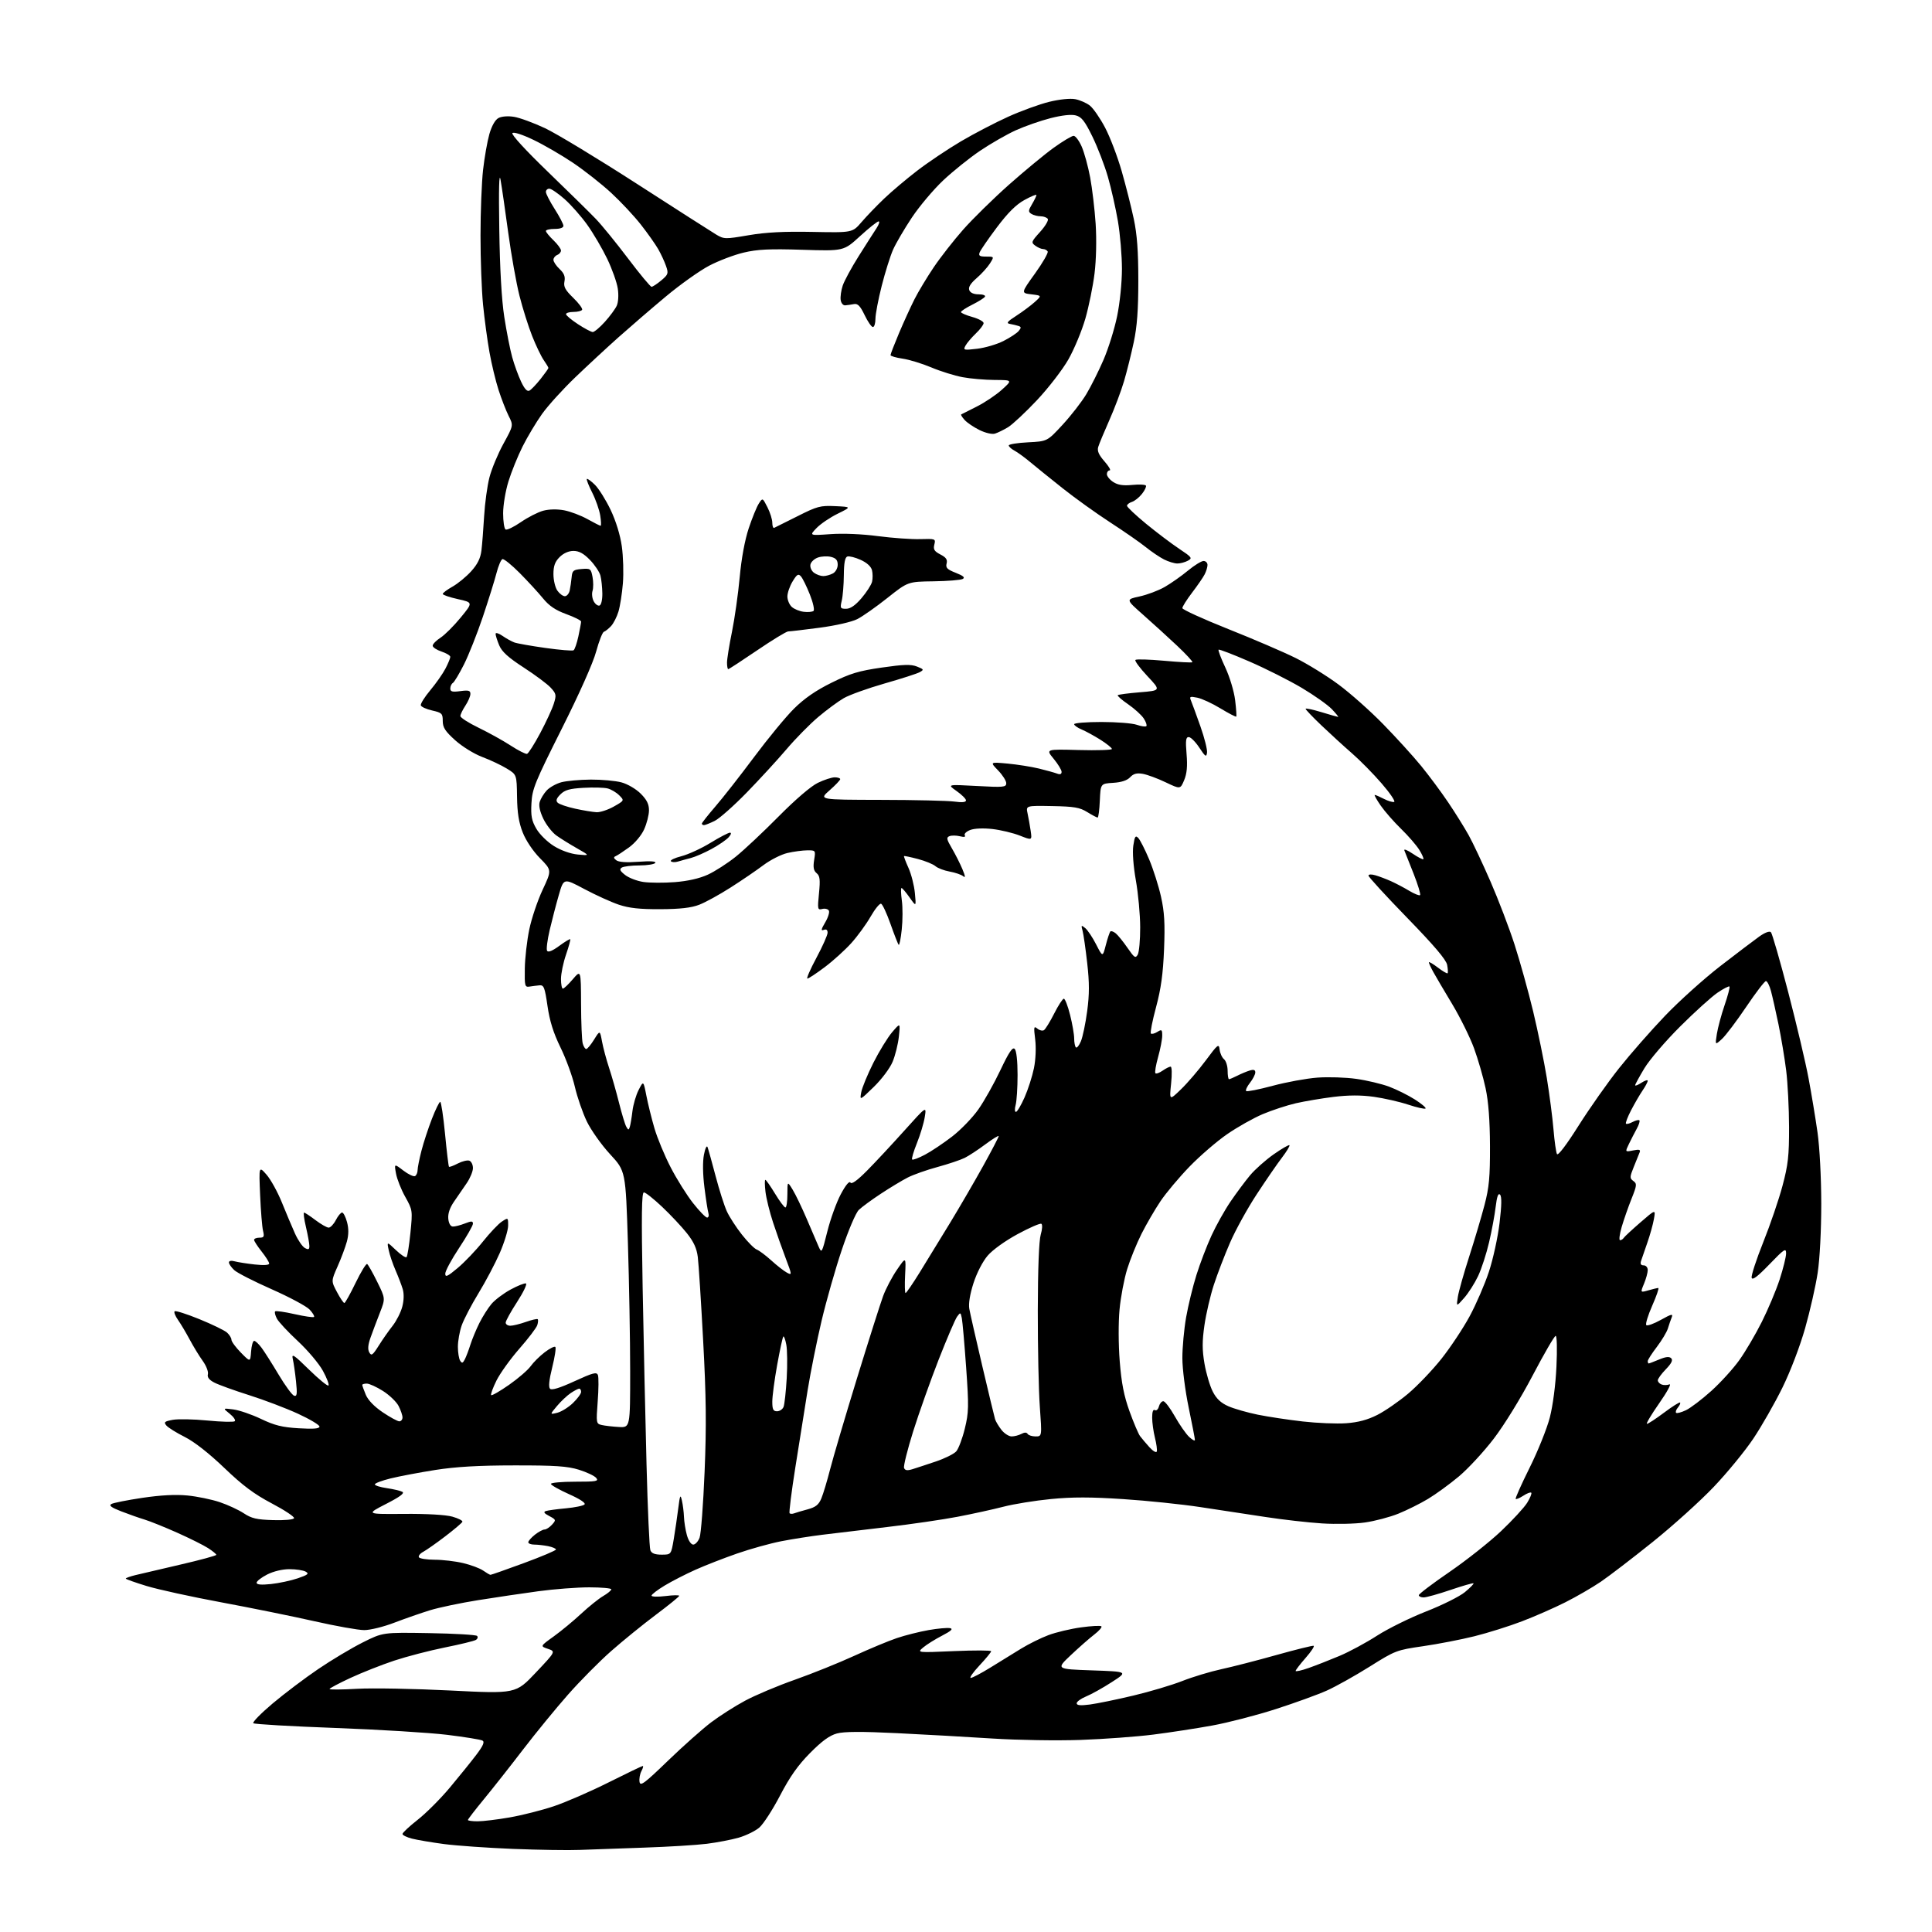<?xml version="1.0" encoding="UTF-8" standalone="no"?>
<svg 
  version="1.1" 
  xmlns="http://www.w3.org/2000/svg" 
  xmlns:xlink="http://www.w3.org/1999/xlink" 
  xmlns:svg="http://www.w3.org/2000/svg"
  xmlns:rdf="http://www.w3.org/1999/02/22-rdf-syntax-ns#"
  xmlns:cc="http://creativecommons.org/ns#"
  xmlns:dc="http://purl.org/dc/elements/1.1/"
  viewBox="0 0 768 768"
  width="768"
  height="768"
>
<style>svg {background-color: white; }</style>"
<path stroke="none" fill="black" fill-rule="evenodd" d="M230.50,735.37C226.10,735.56 214.18,735.37 204.00,734.97C193.82,734.56 181.45,733.69 176.50,733.04C171.55,732.38 165.81,731.41 163.75,730.88C161.69,730.35 160.00,729.52 160.00,729.03C160.00,728.54 162.72,725.99 166.05,723.38C169.38,720.77 175.14,715.00 178.85,710.56C182.56,706.13 187.28,700.28 189.34,697.56C192.08,693.93 192.73,692.43 191.79,691.90C191.08,691.51 184.76,690.48 177.74,689.62C170.72,688.76 150.70,687.54 133.24,686.89C115.78,686.25 101.14,685.40 100.70,685.01C100.26,684.62 103.73,681.08 108.40,677.14C113.08,673.20 121.21,667.06 126.48,663.49C131.75,659.91 139.69,655.16 144.13,652.93C152.20,648.88 152.20,648.88 170.52,649.19C180.59,649.36 189.20,649.86 189.64,650.30C190.08,650.75 189.87,651.46 189.17,651.89C188.48,652.32 182.91,653.68 176.81,654.90C170.71,656.13 161.62,658.50 156.61,660.16C151.60,661.83 143.79,664.92 139.25,667.03C134.71,669.14 131.00,671.11 131.00,671.41C131.00,671.71 135.95,671.67 141.99,671.32C148.04,670.98 164.70,671.28 179.01,672.00C205.03,673.31 205.03,673.31 212.98,664.90C220.92,656.50 220.92,656.50 217.81,655.44C214.70,654.39 214.70,654.39 220.10,650.51C223.07,648.37 227.97,644.32 231.00,641.50C234.03,638.68 237.96,635.52 239.75,634.47C241.54,633.43 243.00,632.22 243.00,631.78C243.00,631.35 239.06,631.00 234.25,630.99C229.44,630.99 220.32,631.69 214.00,632.54C207.68,633.40 196.88,635.00 190.00,636.10C183.12,637.20 174.57,638.99 171.00,640.08C167.43,641.18 161.03,643.40 156.78,645.03C152.53,646.67 147.14,648.00 144.78,647.99C142.43,647.99 133.53,646.40 125.00,644.47C116.47,642.54 99.83,639.16 88.00,636.96C76.17,634.77 62.79,631.84 58.25,630.45C53.71,629.07 50.00,627.74 50.00,627.51C50.00,627.27 51.69,626.66 53.75,626.15C55.81,625.65 63.91,623.75 71.75,621.94C79.59,620.13 85.99,618.39 85.99,618.07C85.98,617.76 84.52,616.56 82.74,615.41C80.96,614.26 75.45,611.51 70.50,609.30C65.55,607.09 59.70,604.73 57.50,604.06C55.30,603.40 51.09,601.91 48.15,600.77C44.22,599.24 43.20,598.47 44.29,597.86C45.11,597.40 50.67,596.30 56.64,595.41C63.85,594.34 69.85,594.02 74.50,594.48C78.35,594.85 84.12,596.04 87.33,597.12C90.53,598.19 94.84,600.19 96.90,601.55C99.99,603.60 102.06,604.08 108.58,604.27C113.15,604.40 116.67,604.08 116.89,603.50C117.11,602.95 113.12,600.30 108.03,597.62C100.99,593.91 96.48,590.53 89.14,583.50C83.05,577.67 77.27,573.14 73.44,571.21C70.11,569.54 66.81,567.48 66.12,566.64C65.03,565.34 65.39,565.02 68.64,564.41C70.73,564.02 76.95,564.14 82.47,564.68C87.99,565.22 92.87,565.34 93.32,564.96C93.77,564.57 92.87,563.24 91.32,561.99C88.50,559.73 88.50,559.73 92.75,560.27C95.08,560.57 100.03,562.26 103.75,564.04C109.14,566.62 112.16,567.37 118.75,567.76C124.67,568.11 127.00,567.92 127.00,567.08C127.00,566.44 123.14,564.13 118.43,561.97C113.71,559.80 105.00,556.49 99.06,554.61C93.12,552.73 86.90,550.48 85.22,549.61C83.11,548.52 82.32,547.49 82.64,546.25C82.90,545.27 81.98,542.90 80.59,540.98C79.21,539.07 76.88,535.25 75.41,532.50C73.94,529.75 71.85,526.24 70.76,524.69C69.67,523.15 69.07,521.60 69.41,521.26C69.76,520.91 74.19,522.32 79.27,524.39C84.35,526.46 89.29,528.86 90.25,529.73C91.21,530.60 92.00,531.88 92.00,532.58C92.00,533.28 93.69,535.58 95.75,537.68C99.50,541.50 99.50,541.50 99.81,537.25C99.98,534.91 100.53,533.00 101.03,533.00C101.53,533.00 102.87,534.26 104.00,535.79C105.14,537.32 108.19,542.13 110.78,546.48C113.38,550.82 116.13,554.58 116.91,554.82C118.06,555.19 118.20,554.15 117.67,549.11C117.32,545.72 116.74,541.72 116.39,540.22C115.85,537.89 116.78,538.50 122.85,544.45C126.75,548.26 130.23,551.11 130.57,550.76C130.92,550.42 129.93,547.80 128.37,544.94C126.82,542.08 122.33,536.77 118.41,533.12C114.49,529.48 110.73,525.45 110.06,524.16C109.39,522.88 109.08,521.59 109.37,521.30C109.66,521.00 113.15,521.49 117.11,522.39C121.07,523.28 124.55,523.79 124.83,523.50C125.11,523.22 124.32,521.90 123.07,520.57C121.82,519.24 115.04,515.61 108.01,512.50C100.97,509.39 94.27,505.97 93.11,504.89C91.95,503.81 91.00,502.44 91.00,501.84C91.00,501.21 91.92,501.02 93.25,501.39C94.49,501.73 98.09,502.30 101.25,502.65C104.86,503.05 107.00,502.91 107.00,502.28C107.00,501.73 105.65,499.58 104.00,497.50C102.35,495.42 101.00,493.34 101.00,492.86C101.00,492.39 101.95,492.00 103.12,492.00C104.92,492.00 105.13,491.60 104.56,489.25C104.19,487.74 103.67,481.32 103.40,475.00C102.91,463.50 102.91,463.50 105.95,466.95C107.61,468.85 110.35,473.80 112.03,477.95C113.71,482.10 116.06,487.67 117.25,490.33C118.44,492.98 120.22,495.58 121.21,496.11C122.62,496.87 123.00,496.69 122.98,495.29C122.98,494.30 122.36,490.91 121.62,487.75C120.87,484.59 120.54,482.01 120.88,482.03C121.22,482.04 123.27,483.39 125.43,485.03C127.59,486.66 129.94,488.00 130.65,488.00C131.37,488.00 132.65,486.65 133.50,485.00C134.35,483.35 135.47,482.00 135.99,482.00C136.50,482.00 137.38,483.70 137.94,485.78C138.64,488.39 138.63,490.79 137.89,493.53C137.30,495.71 135.65,500.14 134.22,503.36C131.62,509.23 131.62,509.23 133.95,513.61C135.23,516.03 136.55,517.98 136.89,517.97C137.23,517.95 139.23,514.35 141.35,509.97C143.47,505.59 145.54,502.21 145.95,502.47C146.35,502.72 148.16,505.91 149.95,509.55C153.22,516.18 153.22,516.18 151.01,521.84C149.79,524.95 148.13,529.38 147.31,531.67C146.28,534.55 146.12,536.38 146.79,537.59C147.63,539.10 148.14,538.74 150.55,534.92C152.07,532.49 154.57,528.92 156.09,527.00C157.60,525.08 159.32,521.68 159.91,519.44C160.57,516.94 160.64,514.26 160.09,512.44C159.61,510.83 158.32,507.46 157.23,504.96C156.14,502.46 154.92,498.86 154.52,496.96C153.78,493.50 153.78,493.50 157.38,496.93C159.35,498.82 161.26,500.08 161.61,499.73C161.96,499.37 162.65,495.03 163.15,490.08C164.04,481.19 164.01,480.99 161.10,475.78C159.47,472.88 157.82,468.71 157.42,466.51C156.69,462.52 156.69,462.52 160.35,465.32C162.36,466.85 164.46,467.83 165.01,467.50C165.55,467.16 166.00,466.10 166.00,465.15C166.00,464.20 166.69,460.74 167.53,457.46C168.37,454.18 170.25,448.46 171.69,444.75C173.13,441.04 174.62,438.00 174.99,438.00C175.37,438.00 176.23,443.73 176.91,450.74C177.58,457.74 178.29,463.63 178.48,463.81C178.66,464.00 180.25,463.41 182.00,462.50C183.75,461.60 185.81,461.10 186.59,461.40C187.37,461.69 188.00,463.01 188.00,464.33C188.00,465.64 186.88,468.36 185.50,470.36C184.12,472.36 181.85,475.67 180.45,477.71C178.78,480.14 178.01,482.47 178.20,484.46C178.38,486.32 179.08,487.53 180.00,487.57C180.82,487.61 182.96,487.07 184.75,486.37C187.43,485.32 188.00,485.34 188.00,486.44C188.00,487.18 185.53,491.52 182.50,496.09C179.47,500.66 177.00,505.25 177.00,506.29C177.00,507.85 177.89,507.44 181.96,504.03C184.69,501.74 189.19,497.03 191.95,493.56C194.72,490.09 198.11,486.50 199.49,485.60C201.99,483.96 202.00,483.96 201.99,487.23C201.98,489.03 200.48,493.92 198.66,498.10C196.83,502.28 193.03,509.48 190.20,514.10C187.38,518.72 184.38,524.47 183.53,526.88C182.69,529.28 182.01,533.11 182.02,535.38C182.02,537.64 182.43,540.12 182.91,540.89C183.62,542.01 183.97,541.91 184.76,540.39C185.30,539.35 186.31,536.70 187.00,534.50C187.70,532.30 189.31,528.43 190.58,525.89C191.85,523.36 194.00,519.96 195.36,518.35C196.72,516.73 200.13,514.16 202.94,512.63C205.75,511.10 208.51,510.00 209.07,510.19C209.63,510.38 208.06,513.67 205.57,517.52C203.08,521.36 201.03,525.06 201.02,525.75C201.01,526.44 201.84,527.00 202.87,527.00C203.91,527.00 206.68,526.32 209.03,525.49C211.39,524.66 213.51,524.17 213.75,524.41C213.99,524.65 213.91,525.72 213.57,526.78C213.23,527.84 210.04,532.04 206.48,536.10C202.91,540.17 198.81,545.88 197.36,548.78C195.92,551.69 194.96,554.30 195.25,554.58C195.53,554.87 198.73,553.02 202.36,550.49C205.98,547.96 209.84,544.62 210.94,543.09C212.03,541.55 214.55,539.06 216.53,537.55C218.51,536.03 220.41,535.08 220.76,535.43C221.10,535.77 220.55,539.43 219.52,543.55C218.27,548.58 217.98,551.38 218.66,552.06C219.33,552.73 222.53,551.74 228.37,549.06C235.70,545.69 237.18,545.30 237.68,546.61C238.01,547.46 237.97,552.16 237.60,557.05C236.95,565.74 236.98,565.96 239.22,566.47C240.47,566.76 243.53,567.11 246.00,567.25C250.50,567.50 250.50,567.50 250.50,545.00C250.50,532.62 250.09,509.68 249.60,494.00C248.70,465.50 248.70,465.50 242.51,458.81C239.11,455.13 234.96,449.28 233.28,445.81C231.61,442.34 229.46,436.12 228.51,432.00C227.56,427.88 225.00,420.85 222.81,416.39C219.97,410.56 218.51,405.90 217.64,399.89C216.57,392.51 216.19,391.52 214.46,391.68C213.38,391.79 211.60,392.01 210.50,392.18C208.64,392.48 208.51,391.97 208.62,385.00C208.68,380.88 209.48,373.90 210.39,369.50C211.30,365.10 213.69,358.00 215.70,353.71C219.35,345.92 219.35,345.92 214.65,341.15C211.88,338.34 209.07,334.16 207.80,330.94C206.23,326.97 205.62,323.12 205.53,316.71C205.40,307.92 205.40,307.92 201.45,305.51C199.28,304.18 194.89,302.11 191.70,300.91C188.46,299.69 183.72,296.76 180.95,294.27C176.97,290.68 176.00,289.19 176.00,286.60C176.00,283.64 175.66,283.31 171.82,282.44C169.52,281.92 167.48,281.00 167.28,280.40C167.09,279.79 168.78,277.09 171.03,274.40C173.29,271.70 176.01,267.83 177.07,265.79C178.13,263.75 179.00,261.65 179.00,261.12C179.00,260.59 177.43,259.64 175.50,259.00C173.57,258.36 172.00,257.32 172.00,256.67C172.00,256.03 173.40,254.60 175.10,253.50C176.81,252.40 180.42,248.80 183.12,245.50C188.05,239.50 188.05,239.50 182.02,238.16C178.71,237.43 176.00,236.50 176.00,236.10C176.00,235.70 177.75,234.39 179.88,233.19C182.02,231.99 185.36,229.24 187.31,227.08C189.84,224.28 191.00,221.92 191.38,218.83C191.67,216.45 192.15,210.30 192.45,205.16C192.75,200.03 193.70,193.08 194.57,189.73C195.44,186.38 197.94,180.37 200.13,176.38C204.11,169.13 204.11,169.13 202.19,165.32C201.14,163.22 199.33,158.57 198.18,155.00C197.03,151.43 195.40,144.68 194.57,140.00C193.73,135.32 192.59,126.84 192.02,121.14C191.46,115.45 191.00,103.07 191.01,93.64C191.01,84.21 191.47,72.45 192.03,67.50C192.59,62.55 193.72,56.15 194.54,53.27C195.48,50.02 196.84,47.62 198.15,46.92C199.40,46.25 201.93,46.05 204.33,46.44C206.56,46.79 212.08,48.82 216.60,50.93C221.12,53.05 237.57,63.01 253.16,73.06C268.75,83.11 282.95,92.20 284.71,93.25C287.81,95.09 288.28,95.10 297.57,93.51C304.50,92.33 311.68,91.96 323.04,92.19C338.86,92.50 338.86,92.50 342.48,88.28C344.47,85.96 348.52,81.75 351.48,78.93C354.44,76.10 360.38,71.09 364.68,67.79C368.98,64.49 376.77,59.27 382.00,56.18C387.23,53.10 395.70,48.69 400.83,46.38C405.95,44.07 413.27,41.41 417.08,40.48C421.15,39.48 425.42,39.04 427.41,39.42C429.27,39.77 431.90,40.92 433.25,41.98C434.60,43.05 437.32,46.99 439.30,50.75C441.28,54.51 444.24,62.29 445.89,68.04C447.54,73.80 449.70,82.33 450.69,87.00C452.01,93.18 452.50,99.87 452.50,111.50C452.50,123.13 452.01,129.82 450.69,136.00C449.70,140.68 447.96,147.65 446.83,151.50C445.70,155.35 443.07,162.32 440.99,167.00C438.91,171.68 436.92,176.48 436.56,177.67C436.09,179.25 436.76,180.80 439.06,183.42C440.79,185.39 441.71,187.00 441.10,187.00C440.50,187.00 440.00,187.66 440.00,188.48C440.00,189.29 441.13,190.70 442.52,191.60C444.33,192.79 446.43,193.12 450.05,192.77C452.80,192.50 455.27,192.62 455.52,193.03C455.77,193.43 455.07,194.92 453.96,196.32C452.85,197.73 451.06,199.16 449.97,199.51C448.89,199.85 448.00,200.55 448.00,201.05C448.00,201.56 451.43,204.79 455.62,208.24C459.82,211.68 465.72,216.14 468.74,218.15C473.84,221.55 474.09,221.88 472.18,222.90C471.05,223.51 469.18,224.00 468.02,224.00C466.85,224.00 464.46,223.27 462.70,222.38C460.94,221.48 457.69,219.28 455.47,217.49C453.25,215.69 446.91,211.29 441.38,207.70C435.85,204.11 427.31,197.99 422.41,194.09C417.51,190.20 411.70,185.51 409.50,183.67C407.30,181.83 404.49,179.78 403.25,179.12C402.01,178.47 401.00,177.54 401.00,177.07C401.00,176.60 404.44,176.04 408.65,175.83C416.30,175.45 416.30,175.45 422.40,168.84C425.75,165.21 430.00,159.74 431.83,156.69C433.66,153.64 436.74,147.49 438.67,143.03C440.59,138.57 443.03,130.78 444.07,125.71C445.16,120.46 445.98,112.38 445.99,106.93C445.99,101.66 445.27,93.11 444.39,87.93C443.50,82.74 441.70,74.77 440.38,70.21C439.06,65.65 436.30,58.48 434.24,54.28C431.23,48.12 429.95,46.48 427.66,45.88C425.86,45.40 422.19,45.80 417.57,46.98C413.58,48.00 407.38,50.17 403.80,51.79C400.22,53.41 393.83,57.08 389.60,59.93C385.37,62.79 378.76,68.10 374.91,71.73C371.06,75.36 365.46,82.01 362.47,86.50C359.48,91.00 356.12,96.74 355.00,99.26C353.89,101.79 351.85,108.26 350.49,113.65C349.12,119.04 348.00,124.93 348.00,126.73C348.00,128.53 347.55,130.00 346.99,130.00C346.43,130.00 344.95,127.86 343.70,125.25C341.95,121.60 340.96,120.59 339.46,120.88C338.38,121.08 336.83,121.31 336.00,121.38C335.15,121.45 334.36,120.51 334.18,119.23C334.00,117.99 334.36,115.43 334.99,113.54C335.61,111.66 338.47,106.38 341.35,101.81C344.23,97.24 347.41,92.26 348.41,90.75C349.41,89.24 349.79,88.00 349.26,88.00C348.73,88.00 345.39,90.66 341.85,93.90C335.40,99.81 335.40,99.81 318.95,99.29C305.86,98.88 301.09,99.11 295.61,100.41C291.83,101.30 285.65,103.65 281.88,105.63C278.12,107.61 270.38,113.11 264.69,117.86C259.00,122.61 250.57,129.88 245.94,134.00C241.32,138.12 233.55,145.32 228.67,150.00C223.79,154.68 217.87,161.20 215.51,164.50C213.16,167.80 209.66,173.65 207.73,177.50C205.81,181.35 203.28,187.58 202.12,191.36C200.95,195.13 200.00,200.84 200.00,204.05C200.00,207.26 200.44,210.15 200.97,210.48C201.50,210.81 204.24,209.49 207.06,207.55C209.88,205.61 213.88,203.57 215.94,203.02C218.22,202.40 221.48,202.34 224.23,202.85C226.73,203.32 230.90,204.89 233.51,206.35C236.12,207.81 238.48,209.00 238.75,209.00C239.03,209.00 238.96,207.16 238.60,204.92C238.24,202.67 236.81,198.58 235.41,195.82C234.01,193.06 233.05,190.61 233.28,190.39C233.51,190.16 234.96,191.21 236.50,192.73C238.04,194.26 240.83,198.72 242.72,202.66C244.83,207.10 246.54,212.62 247.18,217.16C247.75,221.20 247.94,227.82 247.61,231.88C247.28,235.93 246.49,240.98 245.85,243.10C245.22,245.21 243.89,247.81 242.91,248.87C241.92,249.93 240.64,250.95 240.06,251.15C239.48,251.34 238.10,254.88 236.98,259.00C235.77,263.50 230.29,275.80 223.27,289.77C212.68,310.88 211.56,313.61 211.26,319.27C210.98,324.36 211.34,326.23 213.22,329.46C214.51,331.68 217.60,334.71 220.22,336.33C223.07,338.09 226.80,339.41 229.71,339.69C234.50,340.14 234.50,340.14 229.37,337.22C226.54,335.62 222.87,333.33 221.20,332.14C219.54,330.96 217.20,327.98 216.01,325.52C214.61,322.62 214.09,320.26 214.54,318.78C214.92,317.52 216.16,315.48 217.30,314.24C218.44,313.00 221.07,311.52 223.14,310.96C225.21,310.41 230.46,309.93 234.81,309.90C239.16,309.87 244.66,310.37 247.05,311.01C249.48,311.67 252.83,313.63 254.69,315.49C257.14,317.94 257.99,319.67 257.98,322.15C257.97,323.99 257.10,327.38 256.05,329.69C254.96,332.10 252.40,335.15 250.01,336.88C247.73,338.53 245.34,340.10 244.69,340.36C243.84,340.71 243.93,341.18 245.00,341.98C245.97,342.71 249.09,342.92 253.80,342.57C258.51,342.21 260.89,342.37 260.49,343.01C260.16,343.55 257.32,344.01 254.19,344.02C251.06,344.02 247.90,344.41 247.17,344.88C246.14,345.53 246.44,346.20 248.49,347.81C249.95,348.96 253.20,350.21 255.72,350.59C258.24,350.96 263.89,351.00 268.26,350.66C273.40,350.26 278.04,349.21 281.37,347.69C284.20,346.39 289.21,343.17 292.51,340.52C295.80,337.87 303.46,330.68 309.52,324.55C316.18,317.82 322.35,312.53 325.09,311.20C327.59,309.99 330.61,309.00 331.82,309.00C333.02,309.00 334.00,309.33 334.00,309.72C334.00,310.12 332.09,312.13 329.75,314.18C325.50,317.91 325.50,317.91 350.11,317.96C363.65,317.98 376.81,318.29 379.36,318.64C382.45,319.06 384.00,318.91 384.00,318.17C384.00,317.57 382.31,315.89 380.25,314.44C376.50,311.80 376.50,311.80 388.25,312.44C399.00,313.03 400.00,312.93 400.00,311.34C400.00,310.38 398.54,308.09 396.75,306.24C393.50,302.89 393.50,302.89 400.50,303.53C404.35,303.89 409.98,304.78 413.00,305.51C416.02,306.25 419.29,307.16 420.25,307.53C421.40,307.98 422.00,307.74 422.00,306.83C422.00,306.08 420.58,303.73 418.84,301.62C415.68,297.79 415.68,297.79 428.84,298.15C436.08,298.34 442.00,298.15 442.00,297.73C442.00,297.30 439.97,295.67 437.49,294.09C435.00,292.52 431.63,290.68 429.99,289.99C428.34,289.31 427.00,288.36 427.00,287.88C427.00,287.40 431.88,287.00 437.85,287.00C443.82,287.00 450.14,287.50 451.90,288.12C453.66,288.73 455.37,288.97 455.69,288.65C456.01,288.33 455.54,286.95 454.65,285.59C453.76,284.23 450.97,281.70 448.45,279.96C445.92,278.23 444.07,276.60 444.32,276.35C444.57,276.09 448.54,275.57 453.14,275.19C461.50,274.50 461.50,274.50 456.09,268.74C453.12,265.57 450.98,262.69 451.34,262.33C451.69,261.97 456.82,262.12 462.74,262.66C468.66,263.20 473.72,263.47 473.98,263.25C474.25,263.04 471.52,260.08 467.91,256.68C464.30,253.28 458.23,247.75 454.42,244.39C447.50,238.28 447.50,238.28 452.98,237.10C455.99,236.45 460.49,234.76 462.98,233.33C465.46,231.91 469.61,229.00 472.18,226.87C474.75,224.74 477.57,223.00 478.43,223.00C479.29,223.00 480.00,223.70 480.00,224.57C480.00,225.43 479.49,227.11 478.87,228.32C478.26,229.52 476.01,232.79 473.87,235.59C471.74,238.39 470.00,241.16 470.00,241.74C470.00,242.31 478.21,246.06 488.25,250.06C498.29,254.05 510.34,259.23 515.02,261.56C519.71,263.89 527.36,268.61 532.02,272.06C536.69,275.50 544.72,282.63 549.87,287.91C555.02,293.18 561.81,300.65 564.95,304.50C568.09,308.35 572.94,314.88 575.71,319.00C578.49,323.12 582.14,328.98 583.82,332.00C585.50,335.02 589.42,343.35 592.53,350.50C595.64,357.65 599.94,368.90 602.07,375.50C604.20,382.10 607.52,394.02 609.44,402.00C611.35,409.98 613.80,421.90 614.88,428.50C615.95,435.10 617.15,444.32 617.54,449.00C617.93,453.68 618.55,458.07 618.92,458.76C619.33,459.53 622.68,455.13 627.54,447.42C631.92,440.50 639.13,430.26 643.57,424.67C648.01,419.08 656.24,409.69 661.86,403.82C667.48,397.94 677.37,389.05 683.83,384.05C690.30,379.05 697.27,373.76 699.32,372.30C701.60,370.68 703.40,370.01 703.97,370.57C704.47,371.08 707.58,381.85 710.87,394.50C714.16,407.15 717.79,422.51 718.93,428.64C720.08,434.77 721.68,444.44 722.49,450.14C723.34,456.14 723.97,468.08 723.98,478.50C723.98,489.15 723.40,500.38 722.55,506.00C721.76,511.23 719.51,521.12 717.56,528.00C715.48,535.29 711.71,545.17 708.49,551.71C705.45,557.87 700.28,566.93 696.99,571.85C693.70,576.77 686.64,585.39 681.29,591.01C675.95,596.63 665.01,606.50 656.99,612.94C648.97,619.38 639.68,626.50 636.34,628.77C633.01,631.03 626.67,634.71 622.25,636.93C617.84,639.16 610.08,642.56 605.00,644.50C599.92,646.44 591.43,649.11 586.13,650.43C580.83,651.75 571.64,653.53 565.70,654.39C555.17,655.91 554.64,656.11 544.41,662.54C538.63,666.16 531.00,670.43 527.43,672.03C523.87,673.63 514.71,676.95 507.08,679.41C499.45,681.86 488.09,684.80 481.85,685.93C475.61,687.07 465.10,688.68 458.50,689.52C451.90,690.36 438.85,691.32 429.50,691.65C420.06,691.98 404.50,691.73 394.50,691.09C384.60,690.45 367.56,689.49 356.63,688.96C342.52,688.27 335.58,688.30 332.69,689.08C329.77,689.87 326.74,692.07 322.02,696.84C317.19,701.72 314.00,706.25 310.07,713.78C307.12,719.44 303.39,725.18 301.79,726.53C300.18,727.88 296.53,729.66 293.68,730.49C290.83,731.31 285.12,732.41 281.00,732.93C276.88,733.45 265.62,734.14 256.00,734.46C246.38,734.78 234.90,735.19 230.50,735.37zM189.87,724.00C192.00,724.00 197.73,723.30 202.61,722.45C207.50,721.60 215.40,719.60 220.17,718.00C224.95,716.40 234.73,712.14 241.91,708.54C249.10,704.94 255.22,702.00 255.52,702.00C255.82,702.00 255.58,702.92 254.97,704.05C254.37,705.18 254.03,707.09 254.22,708.30C254.52,710.19 256.10,709.02 265.53,699.91C271.56,694.09 279.28,687.23 282.68,684.66C286.07,682.10 292.15,678.22 296.18,676.06C300.20,673.89 309.12,670.13 316.00,667.71C322.88,665.28 333.48,661.01 339.56,658.22C345.64,655.43 353.29,652.25 356.56,651.15C359.83,650.05 365.51,648.62 369.17,647.98C372.84,647.34 376.66,647.00 377.67,647.22C378.99,647.50 378.10,648.33 374.49,650.20C371.74,651.62 368.36,653.73 366.99,654.89C364.50,656.99 364.50,656.99 379.25,656.34C387.36,655.99 394.00,656.01 394.00,656.39C394.00,656.77 391.91,659.32 389.36,662.04C386.81,664.77 385.25,667.00 385.88,667.00C386.52,667.00 390.07,665.13 393.77,662.84C397.47,660.56 402.95,657.18 405.94,655.34C408.93,653.51 413.82,651.09 416.79,649.98C419.77,648.86 425.58,647.48 429.70,646.91C433.83,646.34 437.48,646.14 437.82,646.49C438.16,646.83 436.88,648.31 434.97,649.77C433.06,651.24 428.86,654.93 425.64,657.97C419.79,663.50 419.79,663.50 434.10,664.00C448.42,664.50 448.42,664.50 441.96,668.66C438.41,670.96 433.81,673.52 431.75,674.36C429.69,675.21 428.00,676.43 428.00,677.08C428.00,677.92 429.50,678.06 433.25,677.57C436.14,677.19 443.91,675.60 450.52,674.02C457.13,672.45 465.91,669.83 470.02,668.21C474.13,666.59 481.10,664.49 485.50,663.53C489.90,662.58 499.78,660.04 507.45,657.88C515.12,655.73 521.76,654.09 522.19,654.23C522.63,654.38 521.21,656.52 519.04,659.00C516.86,661.48 515.07,663.81 515.04,664.20C515.02,664.58 517.36,664.06 520.25,663.04C523.14,662.02 528.65,659.86 532.50,658.24C536.35,656.62 543.07,653.00 547.42,650.19C551.78,647.39 560.56,643.06 566.92,640.57C573.29,638.08 580.21,634.63 582.30,632.91C584.39,631.18 585.94,629.61 585.74,629.40C585.54,629.20 581.43,630.38 576.61,632.02C571.79,633.66 566.98,635.00 565.92,635.00C564.86,635.00 564.00,634.60 564.00,634.11C564.00,633.63 569.49,629.46 576.20,624.87C582.90,620.27 592.11,612.98 596.66,608.68C601.21,604.37 605.90,599.28 607.08,597.37C608.26,595.46 608.99,593.66 608.70,593.37C608.41,593.08 607.00,593.61 605.56,594.56C604.12,595.50 602.75,596.08 602.51,595.84C602.28,595.61 604.77,590.04 608.04,583.46C611.32,576.88 614.93,567.90 616.07,563.50C617.30,558.73 618.37,550.56 618.71,543.25C619.04,536.27 618.91,531.01 618.40,531.03C617.90,531.04 613.79,538.13 609.25,546.78C604.47,555.89 597.95,566.48 593.75,571.96C589.76,577.17 583.51,583.92 579.86,586.96C576.21,590.01 570.71,594.01 567.64,595.85C564.57,597.70 559.27,600.33 555.87,601.71C552.47,603.08 546.49,604.66 542.59,605.21C538.69,605.77 531.00,605.93 525.50,605.58C520.00,605.23 509.88,604.08 503.00,603.02C496.12,601.97 484.49,600.20 477.14,599.09C469.79,597.97 456.00,596.54 446.50,595.92C433.69,595.07 426.26,595.06 417.79,595.89C411.51,596.50 403.02,597.87 398.93,598.93C394.84,599.99 386.64,601.79 380.69,602.93C374.75,604.07 362.15,605.91 352.69,607.01C343.24,608.12 331.68,609.50 327.00,610.08C322.32,610.65 314.91,611.82 310.53,612.67C306.14,613.53 298.27,615.72 293.03,617.54C287.79,619.36 280.35,622.26 276.50,623.98C272.65,625.70 267.14,628.52 264.25,630.26C261.36,632.00 259.00,633.81 259.00,634.28C259.00,634.76 261.48,634.83 264.50,634.46C267.52,634.08 270.00,634.03 270.00,634.36C270.00,634.68 265.84,638.06 260.75,641.87C255.66,645.68 247.68,652.16 243.00,656.28C238.32,660.39 230.57,668.22 225.76,673.68C220.95,679.13 212.90,688.97 207.86,695.55C202.83,702.12 195.85,710.97 192.35,715.22C188.86,719.46 186.00,723.17 186.00,723.47C186.00,723.76 187.74,724.00 189.87,724.00zM107.75,629.68C110.91,629.34 115.70,628.31 118.38,627.40C122.44,626.00 122.96,625.56 121.51,624.75C120.55,624.21 117.65,623.77 115.07,623.77C112.25,623.77 108.70,624.62 106.19,625.90C103.88,627.08 102.00,628.55 102.00,629.16C102.00,629.93 103.80,630.09 107.75,629.68zM194.97,626.02C195.26,626.03 201.24,623.93 208.25,621.35C215.26,618.77 221.00,616.34 221.00,615.95C221.00,615.57 219.59,614.97 217.88,614.62C216.16,614.28 213.68,614.00 212.38,614.00C211.07,614.00 210.00,613.58 210.00,613.07C210.00,612.56 211.19,611.21 212.63,610.07C214.08,608.93 215.81,608.00 216.48,608.00C217.15,608.00 218.47,607.13 219.43,606.08C221.10,604.23 221.06,604.09 218.34,602.65C216.28,601.57 215.91,601.02 217.00,600.66C217.82,600.39 221.41,599.90 224.96,599.58C228.51,599.25 231.83,598.57 232.35,598.05C232.93,597.47 230.57,595.91 226.14,593.93C222.21,592.17 219.00,590.34 219.00,589.87C219.00,589.39 223.33,589.00 228.62,589.00C237.09,589.00 238.09,588.82 236.99,587.49C236.30,586.66 233.21,585.20 230.12,584.24C225.56,582.83 220.72,582.50 204.50,582.52C190.21,582.53 181.22,583.05 173.00,584.34C166.68,585.34 158.69,586.85 155.25,587.70C151.81,588.55 149.00,589.61 149.00,590.06C149.00,590.51 151.14,591.19 153.75,591.56C156.36,591.94 159.15,592.60 159.94,593.02C160.94,593.56 159.00,595.00 153.44,597.85C145.50,601.92 145.50,601.92 160.50,601.80C169.64,601.72 177.19,602.15 179.81,602.89C182.19,603.56 183.99,604.48 183.81,604.93C183.64,605.38 180.57,607.98 177.00,610.71C173.43,613.44 169.47,616.21 168.22,616.88C166.97,617.55 166.21,618.53 166.53,619.05C166.85,619.57 169.68,620.01 172.81,620.02C175.94,620.02 181.02,620.62 184.09,621.35C187.17,622.07 190.75,623.41 192.06,624.33C193.37,625.25 194.68,626.01 194.97,626.02zM263.00,618.00C266.79,618.00 266.79,618.00 267.84,611.75C268.41,608.31 269.22,602.80 269.63,599.50C270.29,594.28 270.48,593.89 271.07,596.50C271.45,598.15 271.82,601.08 271.89,603.00C271.96,604.92 272.48,608.19 273.05,610.25C273.66,612.42 274.72,614.00 275.57,614.00C276.38,614.00 277.52,612.77 278.09,611.27C278.66,609.77 279.56,597.96 280.09,585.02C280.85,566.61 280.72,555.31 279.52,533.00C278.68,517.33 277.72,502.35 277.39,499.71C276.96,496.24 275.77,493.64 273.04,490.21C270.98,487.62 266.56,482.91 263.22,479.75C259.88,476.59 256.62,474.00 255.96,474.00C255.06,474.00 254.94,482.96 255.46,511.75C255.84,532.51 256.53,564.12 257.00,582.00C257.46,599.88 258.15,615.29 258.53,616.25C259.01,617.49 260.32,618.00 263.00,618.00zM315.64,601.59C316.32,601.32 318.74,600.61 321.01,600.00C324.24,599.13 325.45,598.17 326.50,595.65C327.24,593.88 328.81,588.66 329.99,584.05C331.17,579.44 335.95,563.25 340.61,548.08C345.28,532.91 349.98,518.12 351.05,515.21C352.12,512.30 354.61,507.57 356.58,504.71C360.16,499.50 360.16,499.50 359.80,506.75C359.60,510.74 359.68,514.00 359.98,514.00C360.28,514.00 362.83,510.29 365.63,505.75C368.44,501.21 373.88,492.32 377.73,486.00C381.57,479.68 387.48,469.51 390.86,463.41C394.24,457.31 397.00,452.01 397.00,451.63C397.00,451.25 394.64,452.70 391.75,454.85C388.86,457.01 385.15,459.44 383.50,460.27C381.85,461.09 376.98,462.73 372.68,463.90C368.37,465.07 363.05,466.95 360.85,468.08C358.65,469.20 353.84,472.10 350.17,474.52C346.50,476.93 342.55,479.83 341.39,480.96C340.20,482.11 337.26,489.01 334.66,496.75C332.11,504.31 328.49,517.02 326.60,525.00C324.72,532.98 322.23,545.35 321.07,552.50C319.92,559.65 317.71,573.49 316.17,583.26C314.62,593.03 313.59,601.26 313.88,601.55C314.16,601.83 314.95,601.85 315.64,601.59zM362.70,584.03C364.24,583.55 368.43,582.18 372.00,580.97C375.57,579.77 379.24,577.95 380.13,576.93C381.03,575.90 382.56,571.85 383.52,567.92C385.10,561.45 385.16,559.15 384.06,543.64C383.39,534.21 382.62,525.38 382.34,524.00C381.86,521.62 381.77,521.59 380.46,523.39C379.70,524.42 376.40,532.13 373.12,540.50C369.85,548.88 365.30,561.69 363.01,568.96C360.73,576.23 359.09,582.79 359.38,583.54C359.76,584.53 360.64,584.66 362.70,584.03zM459.84,576.99C460.04,576.38 459.71,573.91 459.10,571.50C458.50,569.09 458.00,565.49 458.00,563.50C458.00,561.19 458.39,560.12 459.07,560.54C459.66,560.90 460.38,560.26 460.68,559.10C460.99,557.95 461.77,557.00 462.43,557.00C463.09,557.00 465.14,559.70 467.00,563.00C468.86,566.31 471.42,569.98 472.69,571.18C473.96,572.37 475.00,572.92 475.00,572.40C475.00,571.88 473.88,566.07 472.51,559.48C471.13,552.85 470.01,544.10 470.01,539.88C470.00,535.69 470.67,528.41 471.49,523.71C472.31,519.01 474.16,511.41 475.60,506.83C477.03,502.25 479.73,495.19 481.59,491.15C483.45,487.10 486.85,481.03 489.15,477.65C491.45,474.27 494.94,469.58 496.89,467.24C498.84,464.90 503.07,461.14 506.28,458.88C509.49,456.63 512.32,454.99 512.57,455.24C512.82,455.48 511.49,457.69 509.63,460.13C507.76,462.57 503.22,469.17 499.54,474.79C495.86,480.40 491.09,489.05 488.95,494.00C486.80,498.94 483.91,506.48 482.52,510.74C481.13,515.00 479.45,522.20 478.79,526.75C477.86,533.19 477.86,536.58 478.80,542.06C479.47,545.93 480.94,550.92 482.07,553.13C483.54,556.03 485.31,557.69 488.31,559.01C490.62,560.02 495.88,561.52 500.00,562.36C504.12,563.19 512.18,564.41 517.90,565.06C523.63,565.71 531.37,566.03 535.12,565.76C539.88,565.42 543.61,564.42 547.49,562.46C550.54,560.92 556.07,557.10 559.78,553.98C563.48,550.86 569.44,544.62 573.01,540.12C576.58,535.61 581.61,528.03 584.19,523.27C586.77,518.50 590.22,510.53 591.86,505.55C593.51,500.57 595.41,491.87 596.09,486.21C596.94,479.12 597.00,475.60 596.28,474.88C595.57,474.17 595.04,475.66 594.56,479.67C594.18,482.88 593.01,489.23 591.94,493.79C590.88,498.36 588.91,504.43 587.55,507.29C586.19,510.16 583.69,514.08 581.98,516.00C578.89,519.50 578.89,519.50 579.52,515.50C579.87,513.30 581.90,506.10 584.03,499.50C586.16,492.90 588.90,483.68 590.12,479.00C591.96,471.97 592.33,467.90 592.29,455.50C592.25,445.35 591.69,437.93 590.54,432.56C589.61,428.19 587.54,421.06 585.95,416.70C584.36,412.35 580.45,404.44 577.27,399.14C574.08,393.84 570.69,388.08 569.74,386.35C568.78,384.61 568.00,382.90 568.00,382.54C568.00,382.19 569.59,383.11 571.53,384.59C573.47,386.07 575.23,387.10 575.44,386.89C575.65,386.68 575.57,385.17 575.26,383.54C574.86,381.48 570.07,375.84 559.34,364.81C550.90,356.13 544.00,348.60 544.00,348.08C544.00,347.53 545.13,347.47 546.75,347.94C548.26,348.38 551.08,349.45 553.00,350.31C554.92,351.18 558.18,352.89 560.23,354.13C562.28,355.36 564.21,356.12 564.51,355.82C564.81,355.52 563.66,351.73 561.96,347.39C560.26,343.05 558.60,338.87 558.27,338.10C557.94,337.33 559.40,337.88 561.53,339.33C563.65,340.77 565.58,341.76 565.81,341.53C566.04,341.29 565.30,339.62 564.17,337.80C563.04,335.99 559.80,332.25 556.97,329.50C554.14,326.75 550.49,322.59 548.86,320.25C547.24,317.91 546.17,316.00 546.50,316.00C546.83,316.00 548.46,316.70 550.12,317.56C551.78,318.42 553.61,318.96 554.20,318.77C554.78,318.57 552.56,315.28 549.25,311.46C545.95,307.63 540.60,302.20 537.37,299.40C534.14,296.59 528.69,291.60 525.25,288.32C521.81,285.04 519.00,282.09 519.00,281.77C519.00,281.45 521.81,282.04 525.25,283.08C528.69,284.13 531.70,284.99 531.94,284.99C532.18,285.00 531.05,283.61 529.44,281.91C527.82,280.21 522.45,276.41 517.50,273.46C512.55,270.52 503.18,265.79 496.67,262.97C490.16,260.14 484.64,258.02 484.40,258.26C484.16,258.50 485.37,261.71 487.10,265.39C488.84,269.11 490.56,274.85 490.98,278.29C491.40,281.71 491.60,284.66 491.43,284.86C491.26,285.05 488.44,283.59 485.17,281.61C481.91,279.62 477.75,277.70 475.95,277.34C472.99,276.75 472.74,276.87 473.47,278.59C473.91,279.64 475.59,284.23 477.20,288.79C478.81,293.35 479.99,298.05 479.81,299.23C479.54,301.09 479.12,300.81 476.74,297.19C475.22,294.89 473.33,293.00 472.54,293.00C471.39,293.00 471.23,294.31 471.68,299.75C472.08,304.60 471.82,307.52 470.72,310.13C469.20,313.76 469.20,313.76 463.35,310.97C460.13,309.43 456.04,307.92 454.26,307.61C451.86,307.20 450.57,307.55 449.25,308.96C448.07,310.23 445.80,310.98 442.49,311.19C437.50,311.50 437.50,311.50 437.20,318.25C437.04,321.96 436.64,325.00 436.32,325.00C436.00,325.00 434.14,324.01 432.19,322.81C429.21,320.97 427.00,320.59 418.22,320.43C407.80,320.24 407.80,320.24 408.48,323.37C408.85,325.09 409.41,328.21 409.71,330.29C410.27,334.08 410.27,334.08 405.39,332.16C402.70,331.10 397.80,329.93 394.50,329.55C390.90,329.14 387.37,329.29 385.69,329.93C384.14,330.52 383.17,331.47 383.52,332.04C383.94,332.71 383.26,332.85 381.59,332.43C380.17,332.08 378.31,332.05 377.45,332.38C376.12,332.89 376.26,333.59 378.40,337.24C379.77,339.58 381.64,343.28 382.55,345.45C383.76,348.36 383.84,349.11 382.85,348.29C382.11,347.68 379.70,346.86 377.50,346.46C375.30,346.07 372.76,345.10 371.85,344.31C370.94,343.52 367.81,342.24 364.90,341.47C361.98,340.70 359.49,340.18 359.36,340.31C359.23,340.44 360.03,342.56 361.14,345.02C362.25,347.49 363.40,351.98 363.68,355.00C364.21,360.50 364.21,360.50 361.57,356.75C360.12,354.69 358.68,353.00 358.37,353.00C358.06,353.00 358.12,355.22 358.49,357.94C358.87,360.66 358.85,365.86 358.46,369.49C358.08,373.12 357.53,375.86 357.24,375.58C356.96,375.30 355.50,371.58 354.00,367.33C352.50,363.07 350.80,359.43 350.24,359.25C349.67,359.06 347.79,361.37 346.07,364.38C344.35,367.39 340.90,372.12 338.42,374.88C335.93,377.64 331.18,381.95 327.85,384.45C324.52,386.95 321.42,389.00 320.95,389.00C320.49,389.00 322.10,385.29 324.54,380.75C326.97,376.21 328.97,371.73 328.98,370.78C328.99,369.64 328.48,369.26 327.46,369.65C326.27,370.11 326.40,369.43 328.04,366.65C329.21,364.68 329.85,362.56 329.47,361.95C329.09,361.33 327.90,361.05 326.83,361.33C325.01,361.81 324.93,361.44 325.56,355.13C326.10,349.64 325.93,348.18 324.62,347.10C323.42,346.10 323.17,344.78 323.63,341.88C324.25,338.01 324.24,338.00 320.88,338.02C319.02,338.04 315.48,338.51 313.01,339.08C310.55,339.65 306.27,341.81 303.51,343.88C300.76,345.95 294.87,349.97 290.43,352.80C285.99,355.64 280.37,358.73 277.93,359.66C274.77,360.88 270.35,361.38 262.50,361.42C254.33,361.46 250.08,361.00 246.00,359.63C242.97,358.61 236.80,355.81 232.29,353.41C224.08,349.03 224.08,349.03 222.14,355.77C221.07,359.47 219.44,365.74 218.51,369.69C217.58,373.65 217.11,377.38 217.48,377.97C217.92,378.67 219.62,377.98 222.26,376.04C224.51,374.38 226.50,373.17 226.68,373.35C226.86,373.53 226.10,376.29 225.00,379.49C223.90,382.69 223.00,387.04 223.00,389.16C223.00,391.27 223.34,393.00 223.75,393.00C224.16,393.00 225.95,391.31 227.71,389.25C230.92,385.50 230.92,385.50 230.98,399.00C231.00,406.43 231.30,413.51 231.63,414.75C231.96,415.99 232.59,417.00 233.04,417.00C233.48,417.00 234.88,415.31 236.16,413.25C238.48,409.50 238.48,409.50 239.31,414.00C239.77,416.48 241.03,421.20 242.12,424.50C243.21,427.80 244.99,434.04 246.07,438.37C247.15,442.70 248.45,446.98 248.95,447.87C249.74,449.28 249.93,449.29 250.35,448.00C250.61,447.18 251.09,444.36 251.40,441.74C251.71,439.12 252.82,435.31 253.87,433.27C255.77,429.56 255.77,429.56 256.94,435.53C257.58,438.81 259.02,444.65 260.15,448.50C261.27,452.35 264.16,459.32 266.58,464.00C268.99,468.68 273.01,475.09 275.50,478.25C277.99,481.41 280.50,484.00 281.08,484.00C281.66,484.00 281.90,483.21 281.61,482.25C281.32,481.29 280.60,476.68 280.02,472.00C279.36,466.76 279.29,461.78 279.83,459.00C280.32,456.47 280.95,455.16 281.26,456.00C281.57,456.82 283.01,462.00 284.46,467.50C285.91,473.00 287.91,479.30 288.92,481.50C289.92,483.70 292.63,487.89 294.94,490.81C297.25,493.73 299.89,496.39 300.82,496.72C301.74,497.06 304.35,499.00 306.61,501.05C308.86,503.10 311.66,505.28 312.82,505.90C314.87,507.00 314.86,506.86 312.36,500.26C310.94,496.54 308.68,490.12 307.32,486.00C305.96,481.88 304.60,476.36 304.29,473.75C303.98,471.14 303.95,469.00 304.24,469.00C304.52,469.00 306.26,471.48 308.09,474.50C309.92,477.52 311.78,480.00 312.21,480.00C312.65,480.00 313.00,477.64 313.00,474.75C313.01,469.50 313.01,469.50 315.12,472.96C316.28,474.87 318.77,480.04 320.66,484.46C322.55,488.88 324.67,493.82 325.37,495.44C326.64,498.33 326.70,498.22 328.90,489.45C330.13,484.54 332.53,477.91 334.23,474.72C336.15,471.11 337.60,469.36 338.06,470.09C338.54,470.88 340.76,469.28 344.64,465.37C347.87,462.11 354.51,454.99 359.41,449.53C368.32,439.61 368.32,439.61 367.61,444.02C367.23,446.44 365.82,451.12 364.49,454.41C363.16,457.71 362.30,460.64 362.59,460.92C362.87,461.21 365.18,460.34 367.71,459.00C370.24,457.66 375.10,454.40 378.52,451.76C381.94,449.12 386.62,444.27 388.93,440.98C391.24,437.70 395.17,430.69 397.67,425.41C401.08,418.22 402.50,416.10 403.36,416.96C404.05,417.65 404.50,421.73 404.50,427.30C404.50,432.36 404.15,437.74 403.73,439.25C403.31,440.76 403.36,442.00 403.84,442.00C404.33,442.00 405.87,439.41 407.27,436.25C408.67,433.09 410.35,427.85 411.01,424.62C411.71,421.14 411.91,416.45 411.50,413.16C410.88,408.20 410.97,407.73 412.36,408.88C413.21,409.59 414.39,409.88 414.98,409.51C415.56,409.15 417.39,406.19 419.04,402.93C420.68,399.67 422.42,397.00 422.89,397.00C423.37,397.00 424.49,399.90 425.38,403.46C426.27,407.01 427.00,411.21 427.00,412.79C427.00,414.37 427.31,415.97 427.68,416.35C428.06,416.73 428.96,415.63 429.68,413.91C430.40,412.20 431.52,406.81 432.17,401.95C433.07,395.21 433.07,390.68 432.18,382.81C431.54,377.14 430.71,371.38 430.34,370.00C429.71,367.71 429.80,367.62 431.40,368.94C432.37,369.73 434.32,372.65 435.74,375.44C438.33,380.50 438.33,380.50 439.58,375.67C440.27,373.01 441.09,370.58 441.39,370.27C441.70,369.97 442.68,370.32 443.56,371.05C444.44,371.78 446.54,374.38 448.22,376.82C450.91,380.73 451.39,381.05 452.27,379.48C452.82,378.49 453.26,373.60 453.24,368.60C453.23,363.59 452.46,355.23 451.53,350.00C450.52,344.27 450.11,338.76 450.51,336.12C451.06,332.44 451.38,331.96 452.49,333.12C453.21,333.88 455.16,337.71 456.81,341.63C458.46,345.56 460.59,352.25 461.53,356.50C462.88,362.55 463.14,367.10 462.73,377.37C462.33,387.14 461.52,393.02 459.55,400.36C458.09,405.79 457.16,410.50 457.49,410.83C457.82,411.16 458.97,410.88 460.05,410.20C461.80,409.11 462.00,409.25 462.00,411.68C462.00,413.16 461.26,417.00 460.36,420.21C459.46,423.43 458.98,426.31 459.30,426.63C459.61,426.95 460.90,426.48 462.16,425.60C463.42,424.72 464.85,424.00 465.34,424.00C465.85,424.00 465.93,426.93 465.53,430.75C464.83,437.50 464.83,437.50 469.48,433.00C472.05,430.52 476.47,425.36 479.32,421.53C484.09,415.10 484.52,414.76 484.81,417.20C484.98,418.66 485.77,420.39 486.56,421.05C487.35,421.71 488.00,423.76 488.00,425.62C488.00,427.48 488.25,429.00 488.55,429.00C488.85,429.00 490.31,428.38 491.80,427.63C493.28,426.87 495.51,425.94 496.75,425.56C498.36,425.06 499.00,425.27 499.00,426.30C499.00,427.09 498.05,428.94 496.89,430.42C495.72,431.90 495.04,433.37 495.37,433.70C495.69,434.03 500.44,433.09 505.91,431.62C511.38,430.15 519.38,428.69 523.68,428.37C527.98,428.05 534.94,428.27 539.15,428.87C543.35,429.46 549.23,430.86 552.20,431.97C555.17,433.08 559.77,435.37 562.41,437.05C565.06,438.73 566.98,440.35 566.68,440.65C566.38,440.96 563.29,440.27 559.81,439.12C556.34,437.97 550.18,436.57 546.13,436.00C541.02,435.29 536.12,435.30 530.13,436.03C525.38,436.62 518.63,437.76 515.12,438.56C511.62,439.37 505.72,441.30 502.01,442.86C498.31,444.42 491.91,448.02 487.80,450.86C483.68,453.70 476.95,459.51 472.83,463.77C468.72,468.02 463.53,474.20 461.31,477.50C459.09,480.80 455.69,486.65 453.75,490.50C451.82,494.35 449.26,500.65 448.07,504.50C446.87,508.35 445.51,515.55 445.04,520.50C444.55,525.70 444.58,534.42 445.11,541.14C445.80,549.85 446.79,554.87 449.01,561.04C450.65,565.57 452.53,570.01 453.20,570.89C453.86,571.78 455.54,573.76 456.93,575.30C458.33,576.84 459.63,577.60 459.84,576.99zM402.14,571.00C403.23,571.00 404.97,570.55 406.01,570.00C407.26,569.33 408.08,569.33 408.50,570.00C408.84,570.55 410.26,571.00 411.66,571.00C414.20,571.00 414.20,571.00 413.35,559.25C412.88,552.79 412.52,535.58 412.54,521.00C412.57,504.40 413.01,493.10 413.71,490.76C414.33,488.70 414.44,486.77 413.96,486.48C413.48,486.18 409.25,488.02 404.55,490.56C399.58,493.25 394.58,496.84 392.61,499.14C390.63,501.46 388.29,506.00 386.98,510.06C385.57,514.44 384.95,518.22 385.31,520.26C385.63,522.04 387.95,532.27 390.47,543.00C392.99,553.73 395.28,563.25 395.56,564.17C395.85,565.08 397.00,567.00 398.11,568.42C399.23,569.84 401.04,571.00 402.14,571.00zM654.69,566.00C655.16,566.00 658.22,564.00 661.49,561.55C664.76,559.10 667.63,557.29 667.86,557.53C668.09,557.76 667.71,558.65 667.00,559.50C666.29,560.35 665.97,561.30 666.28,561.61C666.58,561.92 668.34,561.46 670.19,560.58C672.03,559.71 676.57,556.25 680.29,552.90C684.00,549.55 689.01,544.04 691.42,540.65C693.84,537.27 697.85,530.45 700.33,525.50C702.82,520.55 706.01,512.96 707.43,508.64C708.84,504.31 710.00,499.64 710.00,498.25C710.00,495.98 709.31,496.43 703.35,502.61C698.60,507.52 696.59,509.04 696.31,507.91C696.09,507.04 698.17,500.67 700.93,493.76C703.70,486.85 707.14,476.77 708.58,471.35C710.81,462.99 711.20,459.46 711.18,448.00C711.16,440.57 710.65,430.45 710.03,425.50C709.41,420.55 708.03,412.30 706.97,407.16C705.90,402.03 704.56,396.06 703.98,393.91C703.40,391.76 702.50,390.00 701.98,390.00C701.47,390.00 697.94,394.61 694.14,400.25C690.34,405.89 686.01,411.62 684.51,413.00C681.77,415.50 681.77,415.50 682.48,411.00C682.87,408.52 684.25,403.37 685.56,399.55C686.87,395.73 687.73,392.40 687.49,392.15C687.24,391.91 685.12,393.00 682.77,394.59C680.42,396.18 673.75,402.20 667.94,407.99C662.13,413.77 655.72,421.26 653.69,424.63C651.66,428.00 650.00,431.05 650.00,431.40C650.00,431.76 651.12,431.31 652.50,430.41C653.88,429.51 655.00,429.16 654.99,429.63C654.99,430.11 654.07,431.85 652.94,433.50C651.82,435.15 649.77,438.68 648.38,441.35C647.00,444.02 646.08,446.42 646.35,446.68C646.61,446.95 647.81,446.64 649.00,446.00C650.19,445.36 651.40,445.07 651.68,445.35C651.96,445.63 651.50,447.13 650.64,448.68C649.79,450.23 648.39,452.95 647.53,454.73C645.97,457.96 645.97,457.96 649.15,457.32C651.65,456.82 652.22,456.99 651.78,458.09C651.47,458.87 650.42,461.48 649.44,463.89C647.81,467.93 647.80,468.38 649.29,469.47C650.76,470.55 650.70,471.18 648.54,476.58C647.24,479.83 645.49,484.86 644.64,487.75C643.80,490.64 643.51,493.00 643.99,493.00C644.48,493.00 645.13,492.60 645.44,492.10C645.74,491.61 648.73,488.84 652.07,485.94C658.15,480.67 658.15,480.67 657.46,484.58C657.08,486.74 655.90,490.98 654.84,494.00C653.78,497.02 652.65,500.29 652.34,501.25C651.95,502.43 652.29,503.00 653.38,503.00C654.30,503.00 655.00,503.82 655.00,504.88C655.00,505.91 654.33,508.35 653.52,510.30C652.04,513.85 652.04,513.85 655.26,512.93C657.04,512.42 658.80,512.00 659.19,512.00C659.57,512.00 658.49,515.16 656.79,519.01C655.09,522.87 654.02,526.36 654.43,526.76C654.83,527.16 657.44,526.22 660.22,524.67C664.45,522.31 665.15,522.15 664.53,523.67C664.12,524.68 663.44,526.67 663.01,528.09C662.58,529.51 660.60,532.81 658.62,535.42C656.63,538.02 655.00,540.57 655.00,541.08C655.00,541.58 655.17,542.00 655.38,542.00C655.59,542.00 657.44,541.29 659.51,540.43C662.17,539.32 663.57,539.17 664.33,539.93C665.08,540.68 664.46,541.96 662.20,544.30C660.44,546.11 659.00,548.09 659.00,548.69C659.00,549.29 659.67,550.05 660.50,550.36C661.33,550.68 662.73,550.66 663.63,550.31C664.53,549.97 662.69,553.35 659.55,557.84C656.41,562.33 654.22,566.00 654.69,566.00zM158.74,565.00C159.43,565.00 160.00,564.30 160.00,563.45C160.00,562.60 159.30,560.55 158.44,558.89C157.59,557.24 154.80,554.56 152.25,552.94C149.70,551.32 146.80,550.00 145.80,550.00C144.81,550.00 144.00,550.24 144.00,550.53C144.00,550.82 144.64,552.59 145.41,554.45C146.30,556.57 148.81,559.17 152.15,561.42C155.08,563.39 158.04,565.00 158.74,565.00zM221.52,561.60C223.16,561.19 225.96,559.45 227.75,557.73C229.54,556.01 231.00,554.02 231.00,553.30C231.00,552.59 230.66,552.00 230.25,552.01C229.84,552.01 228.32,552.80 226.88,553.76C225.44,554.72 222.98,557.04 221.40,558.92C218.54,562.33 218.54,562.33 221.52,561.60zM308.89,561.00C309.93,561.00 311.10,560.21 311.48,559.25C311.86,558.29 312.42,553.18 312.73,547.89C313.03,542.61 312.96,536.60 312.57,534.54C312.19,532.48 311.65,531.02 311.38,531.29C311.11,531.56 310.01,536.63 308.94,542.56C307.87,548.49 307.00,555.06 307.00,557.17C307.00,560.26 307.37,561.00 308.89,561.00zM347.32,432.09C341.75,437.50 341.75,437.50 342.36,434.17C342.70,432.34 344.87,427.09 347.17,422.50C349.48,417.91 352.84,412.44 354.63,410.33C357.90,406.50 357.90,406.50 357.32,412.00C357.00,415.02 355.88,419.56 354.82,422.09C353.74,424.67 350.46,429.04 347.32,432.09zM269.47,342.49C268.36,342.83 267.11,342.78 266.70,342.36C266.29,341.95 268.17,341.04 270.89,340.35C273.60,339.65 278.80,337.27 282.43,335.04C286.06,332.82 289.55,331.00 290.17,331.00C290.83,331.00 290.60,331.78 289.63,332.85C288.71,333.87 285.66,335.96 282.84,337.49C280.03,339.02 276.33,340.63 274.62,341.07C272.90,341.51 270.59,342.15 269.47,342.49zM279.85,328.00C279.38,328.00 279.00,327.73 279.00,327.40C279.00,327.08 281.40,324.04 284.32,320.65C287.25,317.27 294.18,308.43 299.72,301.00C305.26,293.57 312.42,284.88 315.64,281.69C319.71,277.66 324.25,274.51 330.50,271.42C338.00,267.70 341.34,266.69 350.50,265.37C359.22,264.11 362.12,264.02 364.50,264.96C367.25,266.04 367.35,266.23 365.62,267.19C364.59,267.77 358.29,269.80 351.62,271.70C344.95,273.61 337.66,276.23 335.41,277.53C333.16,278.83 328.58,282.21 325.24,285.04C321.90,287.86 316.23,293.62 312.65,297.84C309.07,302.05 301.94,309.81 296.82,315.07C291.69,320.33 285.97,325.40 284.10,326.32C282.22,327.24 280.31,328.00 279.85,328.00zM237.15,322.87C238.60,322.94 241.69,321.92 244.01,320.61C248.22,318.22 248.22,318.22 246.13,316.13C244.99,314.99 242.91,313.76 241.51,313.41C240.11,313.06 235.83,312.95 231.98,313.17C226.44,313.48 224.53,314.02 222.78,315.77C221.17,317.38 220.88,318.28 221.68,319.08C222.29,319.69 225.42,320.76 228.64,321.46C231.86,322.17 235.69,322.80 237.15,322.87zM209.50,299.67C210.05,299.52 212.40,295.82 214.73,291.45C217.06,287.08 219.50,281.81 220.14,279.74C221.23,276.29 221.12,275.76 218.91,273.36C217.59,271.92 212.76,268.32 208.19,265.36C202.04,261.37 199.51,259.08 198.44,256.52C197.65,254.62 197.00,252.57 197.00,251.96C197.00,251.36 198.24,251.72 199.75,252.77C201.26,253.82 203.39,255.00 204.48,255.39C205.57,255.79 211.12,256.77 216.81,257.57C222.50,258.37 227.54,258.79 228.00,258.50C228.46,258.22 229.32,255.71 229.92,252.94C230.51,250.17 231.00,247.53 231.00,247.08C231.00,246.64 228.35,245.30 225.10,244.12C220.82,242.56 218.28,240.84 215.85,237.86C214.01,235.60 209.86,231.09 206.63,227.83C203.41,224.58 200.30,222.07 199.73,222.26C199.17,222.44 198.10,224.94 197.37,227.79C196.64,230.65 194.19,238.48 191.94,245.19C189.68,251.90 186.30,260.42 184.44,264.12C182.57,267.82 180.59,271.14 180.02,271.48C179.46,271.83 179.00,272.83 179.00,273.69C179.00,274.95 179.80,275.16 183.00,274.73C186.27,274.29 187.00,274.49 186.99,275.85C186.99,276.76 186.09,278.85 185.00,280.50C183.91,282.15 183.01,284.01 183.01,284.64C183.00,285.27 186.26,287.36 190.25,289.29C194.24,291.22 199.97,294.40 203.00,296.37C206.03,298.34 208.95,299.82 209.50,299.67zM289.49,266.00C289.22,266.00 289.00,264.83 289.00,263.41C289.00,261.98 289.88,256.47 290.97,251.16C292.05,245.85 293.43,236.10 294.04,229.50C294.72,222.03 296.08,214.67 297.63,210.00C299.01,205.88 300.81,201.45 301.64,200.18C303.14,197.85 303.14,197.85 305.07,201.64C306.13,203.72 307.00,206.49 307.00,207.79C307.00,209.10 307.34,210.02 307.75,209.83C308.16,209.65 312.34,207.56 317.03,205.20C324.85,201.25 326.09,200.92 332.03,201.20C338.50,201.50 338.50,201.50 332.97,204.22C329.93,205.71 326.15,208.28 324.57,209.93C321.70,212.92 321.70,212.92 330.12,212.33C335.15,211.97 342.75,212.29 349.02,213.12C354.78,213.87 362.31,214.41 365.75,214.31C371.86,214.13 371.99,214.18 371.41,216.49C370.93,218.40 371.40,219.15 373.82,220.41C376.09,221.58 376.69,222.46 376.29,224.01C375.85,225.69 376.52,226.37 379.94,227.71C382.94,228.89 383.72,229.58 382.71,230.14C381.93,230.58 376.71,231.00 371.10,231.08C360.91,231.22 360.91,231.22 352.77,237.68C348.29,241.24 342.91,245.03 340.80,246.10C338.61,247.22 332.22,248.68 325.80,249.53C319.66,250.34 314.04,251.00 313.32,251.00C312.61,251.00 307.06,254.38 301.00,258.50C294.94,262.62 289.76,266.00 289.49,266.00zM323.38,242.86C323.86,242.47 323.21,239.53 321.93,236.32C320.66,233.12 319.06,229.87 318.38,229.11C317.35,227.95 316.80,228.28 315.08,231.11C313.94,232.97 313.01,235.67 313.00,237.10C313.00,238.52 313.79,240.40 314.75,241.26C315.71,242.13 317.85,243.00 319.50,243.20C321.15,243.40 322.89,243.25 323.38,242.86zM336.34,242.00C338.05,242.00 340.00,240.65 342.46,237.78C344.45,235.45 346.33,232.53 346.65,231.28C346.96,230.02 346.95,227.95 346.63,226.66C346.26,225.19 344.58,223.66 342.11,222.55C339.95,221.57 337.57,220.98 336.84,221.22C335.90,221.53 335.48,223.74 335.44,228.58C335.41,232.39 335.04,236.96 334.61,238.75C333.90,241.76 334.03,242.00 336.34,242.00zM238.32,240.71C239.00,240.47 239.47,238.44 239.44,235.90C239.40,233.48 239.07,230.30 238.69,228.84C238.31,227.38 236.44,224.56 234.52,222.59C232.02,220.01 230.17,219.00 227.97,219.00C226.05,219.00 223.99,219.92 222.45,221.45C220.61,223.30 220.00,224.98 220.00,228.23C220.00,230.61 220.70,233.56 221.56,234.78C222.41,236.00 223.75,237.00 224.54,237.00C225.32,237.00 226.18,235.99 226.46,234.75C226.73,233.51 227.07,231.15 227.23,229.50C227.47,226.82 227.90,226.47 231.19,226.19C234.70,225.90 234.92,226.06 235.54,229.36C235.90,231.26 235.90,233.75 235.54,234.88C235.18,236.00 235.39,237.87 236.01,239.02C236.63,240.18 237.67,240.94 238.32,240.71zM327.26,229.00C328.29,229.00 330.00,228.53 331.07,227.96C332.17,227.37 333.00,225.88 333.00,224.48C333.00,222.67 332.31,221.87 330.36,221.38C328.91,221.01 326.55,221.12 325.12,221.63C323.69,222.13 322.35,223.40 322.15,224.45C321.95,225.51 322.59,226.96 323.58,227.68C324.57,228.41 326.23,229.00 327.26,229.00zM395.49,172.38C394.34,172.72 391.70,172.10 389.35,170.94C387.08,169.82 384.42,168.02 383.45,166.94C382.48,165.87 381.86,164.88 382.09,164.74C382.32,164.61 385.10,163.20 388.27,161.62C391.45,160.03 395.95,157.01 398.27,154.91C402.50,151.08 402.50,151.08 395.43,151.04C391.55,151.02 385.80,150.53 382.66,149.94C379.52,149.36 373.92,147.62 370.22,146.06C366.53,144.51 361.36,142.93 358.75,142.56C356.14,142.18 354.00,141.55 354.00,141.16C354.00,140.76 355.52,136.83 357.38,132.41C359.25,128.00 362.01,121.94 363.53,118.94C365.04,115.95 368.48,110.24 371.17,106.25C373.86,102.26 379.14,95.51 382.90,91.25C386.67,86.99 394.81,79.00 400.99,73.50C407.18,68.01 415.21,61.37 418.84,58.75C422.47,56.14 426.05,54.00 426.78,54.00C427.51,54.00 428.95,55.91 429.98,58.25C431.01,60.59 432.52,66.10 433.35,70.50C434.17,74.90 435.16,83.22 435.54,89.00C435.94,95.23 435.77,103.23 435.10,108.68C434.48,113.73 432.83,121.83 431.44,126.68C430.04,131.53 427.01,138.82 424.70,142.88C422.39,146.94 416.77,154.23 412.21,159.08C407.65,163.92 402.47,168.76 400.71,169.83C398.94,170.90 396.59,172.04 395.49,172.38zM210.50,155.25C211.23,154.84 213.22,152.75 214.92,150.61C216.61,148.47 218.00,146.52 218.00,146.27C218.00,146.01 217.16,144.61 216.14,143.15C215.12,141.69 213.05,137.38 211.54,133.57C210.03,129.76 207.76,122.56 206.50,117.57C205.24,112.58 203.23,101.30 202.03,92.50C200.84,83.70 199.47,74.25 198.98,71.50C198.40,68.20 198.22,74.85 198.47,91.00C198.70,106.89 199.40,119.19 200.46,126.00C201.35,131.78 202.77,138.97 203.61,142.00C204.45,145.03 206.05,149.41 207.16,151.75C208.56,154.70 209.58,155.77 210.50,155.25zM388.45,138.63C391.57,138.27 396.27,136.88 398.88,135.56C401.49,134.24 404.21,132.45 404.93,131.59C406.00,130.30 405.98,129.94 404.86,129.57C404.11,129.32 402.60,128.96 401.50,128.77C399.87,128.49 400.34,127.88 404.00,125.52C406.48,123.92 409.77,121.46 411.33,120.06C414.16,117.50 414.16,117.50 410.00,117.00C405.84,116.50 405.84,116.50 411.45,108.70C414.53,104.41 416.79,100.47 416.47,99.95C416.15,99.43 415.32,99.00 414.63,99.00C413.94,99.00 412.56,98.40 411.55,97.66C409.82,96.40 409.93,96.08 413.44,92.20C415.49,89.93 416.88,87.61 416.52,87.04C416.17,86.47 414.90,85.99 413.69,85.98C412.49,85.98 410.83,85.55 410.01,85.03C408.70,84.20 408.73,83.72 410.26,81.14C411.22,79.52 412.00,77.90 412.00,77.53C412.00,77.17 409.86,78.05 407.25,79.49C403.91,81.32 400.65,84.56 396.28,90.38C392.86,94.94 389.78,99.41 389.43,100.33C388.91,101.68 389.41,102.00 392.01,102.00C395.23,102.00 395.23,102.00 393.50,104.75C392.54,106.26 390.17,108.89 388.21,110.58C385.77,112.70 384.86,114.19 385.30,115.33C385.70,116.39 387.07,117.00 389.03,117.00C390.73,117.00 391.86,117.42 391.54,117.94C391.22,118.46 388.94,119.89 386.48,121.12C384.01,122.35 382.00,123.67 382.00,124.05C382.00,124.43 384.02,125.31 386.50,126.00C388.98,126.69 391.00,127.79 391.00,128.44C391.00,129.09 389.61,130.95 387.91,132.56C386.22,134.18 384.36,136.36 383.80,137.40C382.82,139.20 383.08,139.27 388.45,138.63zM235.63,131.99C236.26,131.99 238.42,130.18 240.43,127.95C242.44,125.72 244.58,122.83 245.17,121.52C245.79,120.16 245.97,117.28 245.58,114.71C245.22,112.27 243.33,106.97 241.40,102.93C239.46,98.89 235.89,92.80 233.47,89.40C231.04,86.00 226.95,81.37 224.39,79.11C221.82,76.85 219.11,75.00 218.36,75.00C217.61,75.00 217.00,75.58 217.00,76.30C217.00,77.01 218.56,80.05 220.47,83.05C222.39,86.05 223.96,89.06 223.97,89.75C223.99,90.52 222.65,91.00 220.50,91.00C218.57,91.00 217.00,91.37 217.00,91.81C217.00,92.26 218.35,93.92 220.00,95.50C221.65,97.08 223.00,98.92 223.00,99.58C223.00,100.24 222.32,101.05 221.50,101.36C220.68,101.68 220.00,102.55 220.00,103.29C220.00,104.04 221.10,105.69 222.45,106.95C224.24,108.64 224.76,109.96 224.38,111.88C223.97,113.98 224.67,115.28 227.89,118.41C230.11,120.56 231.68,122.70 231.40,123.16C231.11,123.62 229.56,124.00 227.94,124.00C226.32,124.00 225.00,124.40 225.00,124.88C225.00,125.37 227.14,127.16 229.75,128.87C232.36,130.58 235.01,131.98 235.63,131.99zM259.00,114.00C259.47,114.00 261.20,112.86 262.86,111.47C265.65,109.12 265.79,108.69 264.75,105.72C264.14,103.95 262.73,100.92 261.63,99.00C260.53,97.08 257.44,92.71 254.77,89.30C252.10,85.89 246.80,80.22 242.99,76.70C239.18,73.17 232.34,67.79 227.78,64.72C223.23,61.66 216.14,57.55 212.04,55.59C207.65,53.48 204.22,52.38 203.69,52.91C203.16,53.44 208.89,59.70 217.65,68.15C225.82,76.04 234.45,84.52 236.83,87.00C239.21,89.47 244.98,96.56 249.66,102.75C254.33,108.94 258.54,114.00 259.00,114.00z" />

</svg>